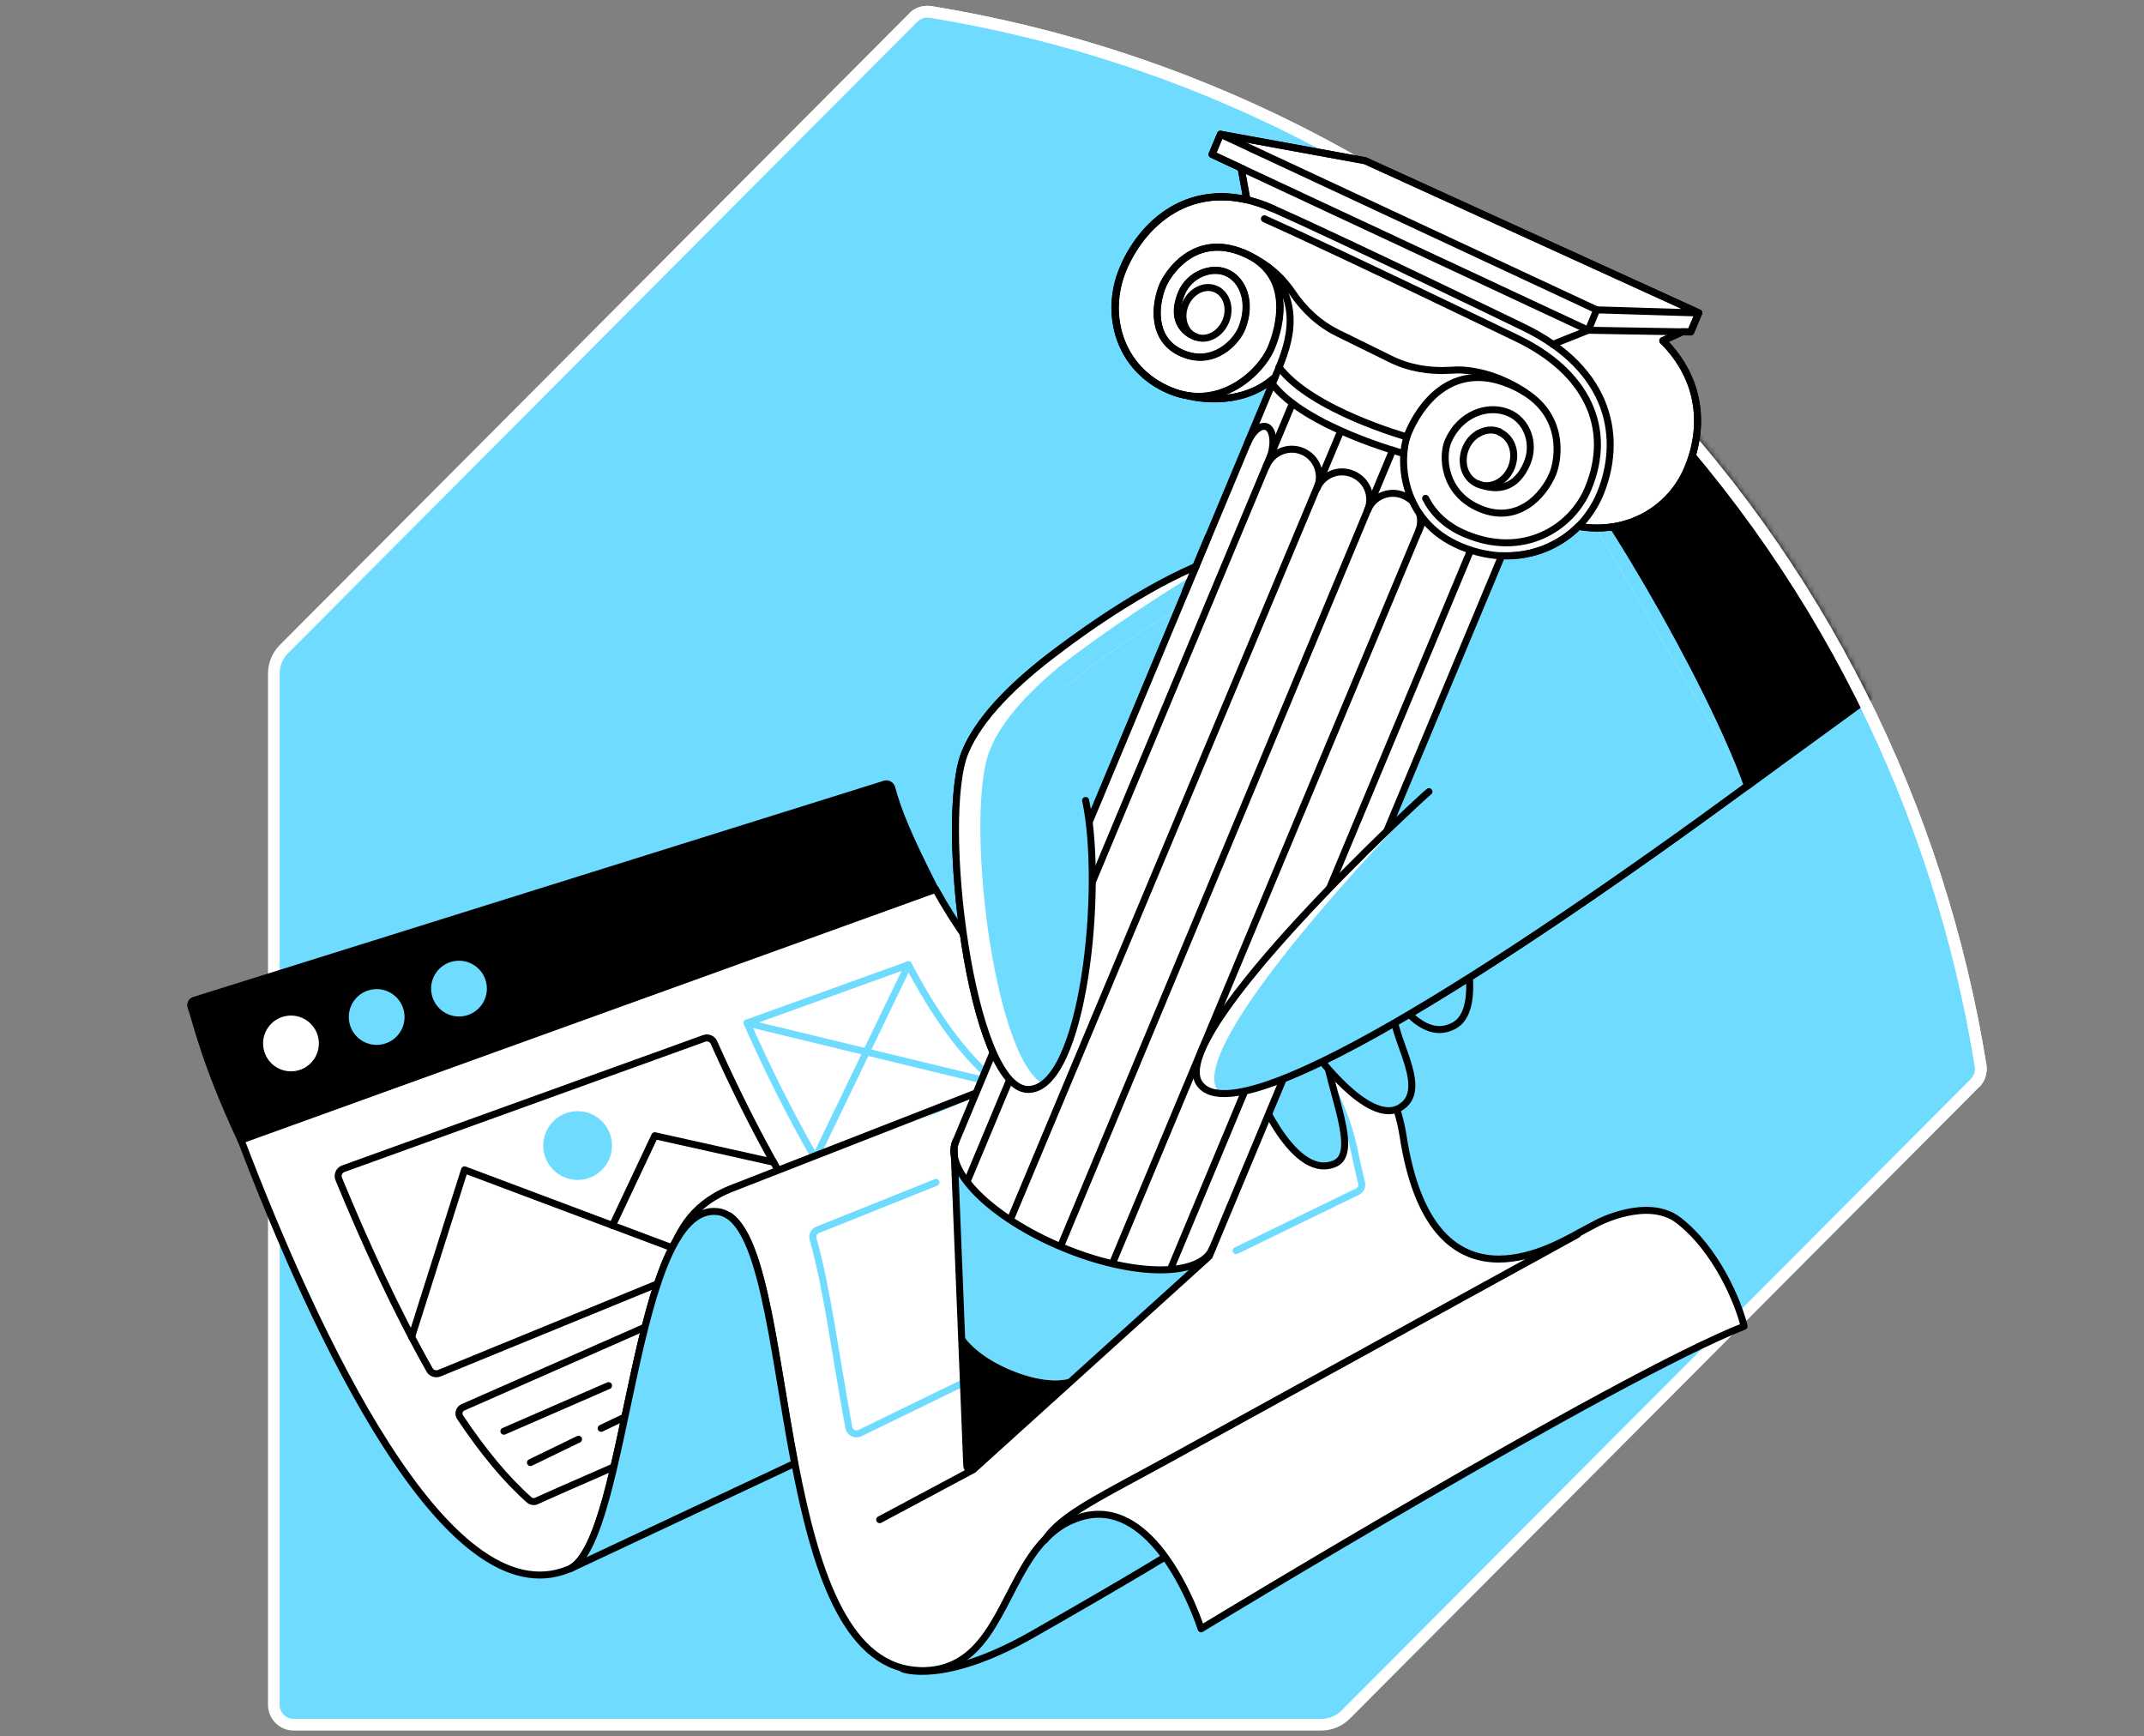 <svg width="368" height="298" viewBox="0 0 368 298" fill="none" xmlns="http://www.w3.org/2000/svg">
<rect x="0" y="0" width="368" height="298" fill="#808080" stroke="none"/>
<g clip-path="url(#clip0)">
<path d="M156.803 2.964L48.692 111.445C47.615 112.525 47 114.068 47 115.611V292.605C47 294.457 48.538 296 50.383 296H226.775C228.313 296 229.851 295.383 230.928 294.303L339.039 185.822C339.808 185.051 340.115 183.971 339.962 182.89C332.887 139.066 312.588 97.094 279.062 63.3C245.23 29.506 203.246 9.137 159.725 2.039C158.648 1.884 157.572 2.193 156.803 2.964Z" fill="#6EDBFF" stroke="white" stroke-width="2"/>
<path d="M202.702 265.548C202.702 265.548 194.784 270.493 177.19 280.508C161.932 289.215 154.952 286.412 154.952 286.412C156.239 286.584 158.607 286.745 160.013 286.593C170.999 285.159 162.115 267.33 169.234 260.483L171.907 259.118C172.096 258.956 174.102 257.748 176.922 255.968L181.431 255.201C182.077 254.918 186.654 255.571 187.405 255.4C193.444 253.94 198.907 261.077 202.702 265.548Z" fill="#6EDBFF" stroke="black" stroke-width="1.2" stroke-miterlimit="10" stroke-linecap="round" stroke-linejoin="round"/>
<path d="M299.367 227.612C277.335 236.256 206.163 279.53 206.163 279.53C206.163 279.53 203.82 272.123 199.374 266.374C195.993 262.049 191.436 258.704 185.762 260.276C185.06 260.482 184.365 260.73 183.762 261.006C182.071 261.77 180.654 262.878 179.401 264.176L179.358 264.183C172.466 271.338 171.047 284.674 160.736 286.514C159.388 286.743 158.137 286.782 156.942 286.638C144.864 285.482 139.821 268.821 136.419 251.101C132.509 230.649 130.844 208.861 123.265 207.894C108.592 206.009 107.941 263.92 97.908 269.181L97.585 269.322C76.67 277.907 53.96 228.736 41.344 195.584L160.559 152.557C163.762 158.387 168.196 164.831 174.282 171.298C178.463 175.748 183.425 180.194 189.3 184.399C221.991 207.852 218.957 162.448 218.957 162.448C218.957 162.448 222.549 164.959 226.815 169.394C231.928 174.726 238.082 182.872 240.44 192.922C240.597 193.589 240.705 194.221 240.819 194.895C245.686 226.589 266.518 213.942 270.699 211.757C270.741 211.75 270.741 211.75 270.776 211.701C272.846 210.612 274.235 209.856 274.235 209.856C274.235 209.856 282.795 205.365 288.079 209.411C294.666 214.492 298.378 223.574 299.367 227.612Z" fill="white" stroke="black" stroke-width="1.2" stroke-miterlimit="10" stroke-linecap="round" stroke-linejoin="round"/>
<path d="M174.03 233.088L147.597 245.949C146.798 246.345 145.847 245.856 145.704 245.014C143.473 233.165 141.958 220.934 139.556 212.67C139.357 212.01 139.714 211.299 140.366 211.058L160.665 202.925" fill="white"/>
<path d="M174.03 233.088L147.597 245.949C146.798 246.345 145.847 245.856 145.704 245.014C143.473 233.165 141.958 220.934 139.556 212.67C139.357 212.01 139.714 211.299 140.366 211.058L160.665 202.925" stroke="#6EDBFF" stroke-width="1.2" stroke-miterlimit="10" stroke-linecap="round" stroke-linejoin="round"/>
<path d="M226.72 183.373C229.242 187.497 231.393 192.248 232.465 197.529C232.886 199.496 233.278 201.294 233.698 203C233.848 203.625 233.561 204.237 233 204.506L212.174 214.637" fill="white"/>
<path d="M226.72 183.373C229.242 187.497 231.393 192.248 232.465 197.529C232.886 199.496 233.278 201.294 233.698 203C233.848 203.625 233.561 204.237 233 204.506L212.174 214.637" stroke="#6EDBFF" stroke-width="1.2" stroke-miterlimit="10" stroke-linecap="round" stroke-linejoin="round"/>
<path d="M105.393 251.735C100.551 253.859 95.743 255.933 92.08 257.596C91.68 257.795 91.188 257.705 90.836 257.418C86.804 253.854 82.811 248.982 78.969 243.217C78.567 242.635 78.817 241.812 79.463 241.529L110.728 227.76C108.784 235.462 107.154 244.237 105.393 251.735Z" stroke="black" stroke-width="1.2" stroke-miterlimit="10" stroke-linecap="round" stroke-linejoin="round"/>
<path d="M86.49 245.625L104.456 237.802" stroke="black" stroke-width="1.2" stroke-miterlimit="10" stroke-linecap="round" stroke-linejoin="round"/>
<path d="M103.186 245.129L114.014 239.95" stroke="black" stroke-width="1.2" stroke-miterlimit="10" stroke-linecap="round" stroke-linejoin="round"/>
<path d="M91.047 251.007L99.299 247.003" stroke="black" stroke-width="1.2" stroke-miterlimit="10" stroke-linecap="round" stroke-linejoin="round"/>
<path d="M70.646 229.456L79.732 200.767L115.582 214.23" fill="white"/>
<path d="M70.646 229.456L79.732 200.767L115.582 214.23" stroke="black" stroke-width="1.2" stroke-miterlimit="10" stroke-linecap="round" stroke-linejoin="round"/>
<path d="M105.12 210.328L112.386 194.914L132.803 199.465" fill="white"/>
<path d="M105.12 210.328L112.386 194.914L132.803 199.465" stroke="black" stroke-width="1.2" stroke-miterlimit="10" stroke-linecap="round" stroke-linejoin="round"/>
<path d="M118.806 217.888L75.389 235.674C74.778 235.908 74.046 235.685 73.728 235.089C67.961 224.882 62.646 213.254 58.148 202.354C57.858 201.666 58.192 200.829 58.929 200.574L120.864 178.209C121.517 177.968 122.263 178.275 122.546 178.921C125.83 186.254 129.537 193.776 133.559 200.854" stroke="black" stroke-width="1.2" stroke-miterlimit="10" stroke-linecap="round" stroke-linejoin="round"/>
<path d="M270.798 211.827C270.756 211.835 270.756 211.835 270.721 211.884C268.301 213.206 228.565 235.049 202.04 249.661C189.195 256.744 182.142 259.894 179.338 264.316" stroke="black" stroke-width="1.2" stroke-miterlimit="10" stroke-linecap="round" stroke-linejoin="round"/>
<path d="M171.363 186.017C166.745 187.93 152.357 193.844 139.926 198.775C135.623 191.311 131.661 183.312 128.221 175.572L155.921 165.574C160.085 173.495 165.262 181.244 171.363 186.017Z" fill="white" stroke="#6EDBFF" stroke-width="1.2" stroke-miterlimit="10" stroke-linecap="round" stroke-linejoin="round"/>
<path d="M155.921 165.574L139.926 198.775" stroke="#6EDBFF" stroke-width="1.2" stroke-miterlimit="10" stroke-linecap="round" stroke-linejoin="round"/>
<path d="M128.221 175.571L171.363 186.017" stroke="#6EDBFF" stroke-width="1.2" stroke-miterlimit="10" stroke-linecap="round" stroke-linejoin="round"/>
<path d="M167.51 187.583L125.424 204.015C122.743 205.078 120.33 206.702 118.496 208.922C117.67 209.929 116.915 211.098 116.237 212.471" fill="white"/>
<path d="M167.51 187.583L125.424 204.015C122.743 205.078 120.33 206.702 118.496 208.922C117.67 209.929 116.915 211.098 116.237 212.471" stroke="black" stroke-width="1.2" stroke-miterlimit="10" stroke-linecap="round" stroke-linejoin="round"/>
<path d="M100.033 201.826C102.919 201.336 104.861 198.599 104.37 195.712C103.88 192.826 101.143 190.884 98.256 191.375C95.37 191.865 93.428 194.603 93.919 197.489C94.409 200.375 97.147 202.317 100.033 201.826Z" fill="#6EDBFF" stroke="#6EDBFF" stroke-width="1.2" stroke-miterlimit="10" stroke-linecap="round" stroke-linejoin="round"/>
<path d="M167.049 252.225L150.99 260.808" stroke="black" stroke-width="1.2" stroke-miterlimit="10" stroke-linecap="round" stroke-linejoin="round"/>
<path d="M97.873 269.23C107.899 263.927 108.557 206.058 123.23 207.943C130.809 208.91 132.481 230.74 136.384 251.15L97.873 269.23Z" fill="#6EDBFF" stroke="black" stroke-width="1.2" stroke-miterlimit="10" stroke-linecap="round" stroke-linejoin="round"/>
<path d="M160.532 152.648L41.359 195.668C35.223 182.532 33.739 175.586 32.782 172.757C32.611 172.266 32.919 171.78 33.375 171.659L151.907 134.558C152.405 134.43 152.933 134.731 153.061 135.229C154.107 139.084 155.708 143.148 160.532 152.648Z" fill="black" stroke="black" stroke-width="1.2" stroke-miterlimit="10" stroke-linecap="round" stroke-linejoin="round"/>
<path d="M50.845 184.387C53.778 183.888 55.751 181.107 55.252 178.174C54.754 175.242 51.973 173.268 49.04 173.767C46.107 174.265 44.134 177.047 44.632 179.979C45.131 182.912 47.912 184.885 50.845 184.387Z" fill="white" stroke="black" stroke-width="1.2" stroke-miterlimit="10" stroke-linecap="round" stroke-linejoin="round"/>
<path d="M65.554 179.849C68.487 179.35 70.46 176.569 69.962 173.636C69.463 170.703 66.681 168.73 63.749 169.228C60.816 169.727 58.843 172.508 59.341 175.441C59.84 178.374 62.621 180.347 65.554 179.849Z" fill="#6EDBFF" stroke="black" stroke-width="1.2" stroke-miterlimit="10" stroke-linecap="round" stroke-linejoin="round"/>
<path d="M79.685 174.975C82.618 174.477 84.591 171.695 84.093 168.762C83.594 165.83 80.813 163.856 77.88 164.355C74.947 164.853 72.974 167.635 73.472 170.567C73.971 173.5 76.752 175.474 79.685 174.975Z" fill="#6EDBFF" stroke="black" stroke-width="1.2" stroke-miterlimit="10" stroke-linecap="round" stroke-linejoin="round"/>
<path d="M299.913 134.899C264.905 160.578 228.136 184.823 212.677 187.493C209.263 188.074 206.928 187.603 205.813 185.885C201.073 178.409 221.634 149.374 228.122 140.857C229.221 139.412 229.907 138.602 230.019 138.496L204.801 139.877C207.655 153.354 189.893 181.003 179.445 186.117C172.181 176.035 168.602 140.436 172.612 130.865C174.614 126.059 178.991 121.196 184.5 116.617C203.495 100.814 236.448 87.798 236.448 87.798L248.229 88.484L265.944 76.888L299.913 134.899Z" fill="white"/>
<path d="M299.913 134.899C264.905 160.578 228.136 184.823 212.677 187.493C209.263 188.074 206.928 187.603 205.813 185.885C201.073 178.409 221.634 149.374 228.122 140.857C229.221 139.412 229.907 138.602 230.019 138.496L204.801 139.877C207.655 153.354 189.893 181.003 179.445 186.117C172.181 176.035 168.602 140.436 172.612 130.865C174.614 126.059 178.991 121.196 184.5 116.617C203.495 100.814 236.448 87.798 236.448 87.798L248.229 88.484L265.944 76.888L299.913 134.899Z" fill="#6EDBFF"/>
<path d="M215.011 185.406C215.011 185.406 221.489 202.603 228.902 199.783C233.654 198.151 228.088 187.086 227.347 179.667" fill="#6EDBFF"/>
<path d="M215.011 185.406C215.011 185.406 221.489 202.603 228.902 199.783C233.654 198.151 228.088 187.086 227.347 179.667" stroke="black" stroke-width="1.2" stroke-miterlimit="10" stroke-linecap="round" stroke-linejoin="round"/>
<path d="M225.797 180.754C225.797 180.754 234.734 193.024 240.108 190.203C245.475 187.339 239.468 179.038 239.214 174.224" fill="#6EDBFF"/>
<path d="M225.797 180.754C225.797 180.754 234.734 193.024 240.108 190.203C245.475 187.339 239.468 179.038 239.214 174.224" stroke="black" stroke-width="1.2" stroke-miterlimit="10" stroke-linecap="round" stroke-linejoin="round"/>
<path d="M240.876 173.292C241.587 173.388 245.011 178.486 249.579 176.019C254.188 173.544 251.476 162.948 251.476 162.948" fill="#6EDBFF"/>
<path d="M240.876 173.292C241.587 173.388 245.011 178.486 249.579 176.019C254.188 173.544 251.476 162.948 251.476 162.948" stroke="black" stroke-width="1.2" stroke-miterlimit="10" stroke-linecap="round" stroke-linejoin="round"/>
<mask id="mask0" mask-type="alpha" maskUnits="userSpaceOnUse" x="46" y="1" width="295" height="296">
<path d="M156.803 2.964L48.692 111.445C47.615 112.525 47 114.068 47 115.611L47 292.605C47 294.457 48.538 296 50.383 296L226.775 296C228.313 296 229.851 295.383 230.928 294.303L339.039 185.822C339.808 185.051 340.115 183.971 339.962 182.89C332.887 139.066 312.588 97.094 279.062 63.3C245.23 29.506 203.246 9.137 159.725 2.039C158.648 1.884 157.572 2.193 156.803 2.964Z" fill="white" stroke="black" stroke-width="2"/>
</mask>
<g mask="url(#mask0)">
<path d="M299.956 134.891C316.222 122.934 332.951 111.136 349.635 98.067L299.133 46.684L263.337 72.257C273.34 81.874 293.637 117.103 299.956 134.891Z" fill="black" stroke="black" stroke-width="1.2" stroke-miterlimit="10" stroke-linecap="round" stroke-linejoin="round"/>
</g>
<path d="M263.294 72.265L241.287 86.672L229.506 85.986C229.506 85.986 174.569 107.682 165.67 129.054C160.984 140.257 166.664 186.946 176.468 186.97C185.97 187.003 208.025 154.766 204.85 139.913" stroke="black" stroke-width="1.2" stroke-miterlimit="10" stroke-linecap="round" stroke-linejoin="round"/>
<path d="M156.803 2.964C157.572 2.193 158.648 1.884 159.725 2.039C203.246 9.137 245.229 29.506 279.062 63.3C312.588 97.094 332.887 139.066 339.961 182.89C340.115 183.971 339.808 185.051 339.039 185.822" stroke="white" stroke-width="2"/>
<path d="M230.061 138.489C229.206 139.068 200.289 177.111 205.848 185.836C211.894 195.388 257.27 166.169 299.948 134.849" stroke="black" stroke-width="1.2" stroke-miterlimit="10" stroke-linecap="round" stroke-linejoin="round"/>
<path d="M207.567 215.593L184.862 236.103C182.484 237.418 178.274 237.136 173.467 235.135C169.315 233.412 166.152 230.871 164.985 228.598L163.756 198.15C164.376 203.075 171.875 209.692 182.29 214.079C193.352 218.703 203.881 219.168 207.25 215.517L207.567 215.593Z" fill="#6EDBFF"/>
<path d="M184.863 236.103L167.197 252.071C166.706 252.501 165.918 252.201 165.895 251.555L164.985 228.598C166.152 230.871 169.316 233.412 173.467 235.135C178.274 237.136 182.484 237.418 184.863 236.103Z" fill="black"/>
<path d="M285.409 58.49L288.749 56.968L290.183 56.985L291.578 53.712L234.323 27.584L209.486 23.046L208.035 26.502L213.406 29.014C213.202 29.092 213.083 29.156 213.083 29.156L214.041 34.283C203.386 31.801 195.909 38.579 192.736 46.186C189.472 54.026 192.152 63.413 200.828 67.012C201.856 67.444 202.855 67.708 203.839 67.888C203.839 67.888 212.498 70.362 218.756 64.832L218.806 64.867C204.969 98.005 164.1 195.837 164.1 195.837C162 200.833 170.193 208.98 182.374 214.065C194.556 219.149 206.103 219.224 208.16 214.235L256.303 98.993L257.817 95.397C262.969 95.605 267.671 93.679 270.963 90.344L271.013 90.379C279.401 91.772 286.809 87.391 289.703 80.438C292.527 73.584 292.24 65.264 285.409 58.49Z" fill="white"/>
<path d="M289.696 80.396C286.766 87.398 279.359 91.779 271.006 90.337L270.991 90.253C272.546 88.688 273.749 86.835 274.656 84.773C277.976 76.751 277.185 66.739 267.048 59.399L285.444 58.441C292.24 65.264 292.527 73.584 289.696 80.396Z" fill="white"/>
<path d="M291.578 53.712L290.225 56.977L288.791 56.961L272.612 56.675L274.056 53.178L291.578 53.712Z" fill="white"/>
<path d="M217.747 45.881C224.031 53.008 220.828 59.927 218.834 64.775C218.799 64.825 218.806 64.867 218.806 64.867" stroke="black" stroke-width="1.2" stroke-miterlimit="10" stroke-linecap="round" stroke-linejoin="round"/>
<path d="M274.056 53.178L209.486 23.046L208.035 26.501L272.612 56.675L274.056 53.178Z" stroke="black" stroke-width="1.2" stroke-miterlimit="10" stroke-linecap="round" stroke-linejoin="round"/>
<path d="M214.041 34.283L213.083 29.156" stroke="black" stroke-width="1.2" stroke-miterlimit="10" stroke-linecap="round" stroke-linejoin="round"/>
<path d="M240.957 77.84C240.957 77.84 223.963 73.27 218.366 65.852" stroke="black" stroke-width="1.2" stroke-miterlimit="10" stroke-linecap="round" stroke-linejoin="round"/>
<path d="M219.53 63.009C225.127 70.427 241.467 74.978 241.467 74.978" stroke="black" stroke-width="1.2" stroke-miterlimit="10" stroke-linecap="round" stroke-linejoin="round"/>
<path d="M200.923 217.768L252.409 94.451" stroke="black" stroke-width="1.2" stroke-miterlimit="10" stroke-linecap="round" stroke-linejoin="round"/>
<path d="M191.039 216.605L244.344 89.101" stroke="black" stroke-width="1.2" stroke-miterlimit="10" stroke-linecap="round" stroke-linejoin="round"/>
<path d="M182.122 213.699L239.036 77.255" stroke="black" stroke-width="1.2" stroke-miterlimit="10" stroke-linecap="round" stroke-linejoin="round"/>
<path d="M173.444 209.254L230.051 74.142" stroke="black" stroke-width="1.2" stroke-miterlimit="10" stroke-linecap="round" stroke-linejoin="round"/>
<path d="M166.137 202.445L221.841 69.207" stroke="black" stroke-width="1.2" stroke-miterlimit="10" stroke-linecap="round" stroke-linejoin="round"/>
<path d="M274.056 53.178L291.578 53.712L234.323 27.584L209.486 23.046" stroke="black" stroke-width="1.2" stroke-miterlimit="10" stroke-linecap="round" stroke-linejoin="round"/>
<path d="M291.578 53.712L290.225 56.977L272.613 56.676L266.52 59.099" stroke="black" stroke-width="1.2" stroke-miterlimit="10" stroke-linecap="round" stroke-linejoin="round"/>
<path d="M285.409 58.49L288.791 56.961" stroke="black" stroke-width="1.2" stroke-miterlimit="10" stroke-linecap="round" stroke-linejoin="round"/>
<path d="M210.383 55.146C211.33 52.88 210.542 50.395 208.625 49.594C206.708 48.794 204.387 49.981 203.441 52.247C202.495 54.513 203.282 56.998 205.199 57.799C207.116 58.599 209.437 57.412 210.383 55.146Z" stroke="black" stroke-width="1.2" stroke-miterlimit="10" stroke-linecap="round" stroke-linejoin="round"/>
<path d="M205.205 57.812C205.205 57.812 200.316 56.345 202.841 50.279C204.131 47.155 207.865 45.653 210.483 46.769C213.424 48.004 214.92 51.955 213.191 56.325C212.215 58.746 208.328 62.919 203.05 60.694C197.638 58.448 198.167 52.374 199.625 48.961C200.455 46.956 205.021 39.892 213.424 43.407C221.967 46.985 219.901 55.748 218.199 59.767C216.497 63.785 209.512 70.653 200.878 67.047C192.243 63.441 189.521 54.061 192.785 46.221C196.398 37.629 205.467 30.017 218.509 35.822" stroke="black" stroke-width="1.2" stroke-miterlimit="10" stroke-linecap="round" stroke-linejoin="round"/>
<path d="M253.729 74.411C252.782 74.962 252.019 75.829 251.559 76.948C250.548 79.418 251.442 82.128 253.638 83.055C255.833 83.983 258.394 82.724 259.405 80.254C260.416 77.784 259.522 75.074 257.327 74.146" stroke="black" stroke-width="1.2" stroke-miterlimit="10" stroke-linecap="round" stroke-linejoin="round"/>
<path d="M257.362 74.097C256.193 73.602 254.873 73.74 253.771 74.404" stroke="black" stroke-width="1.2" stroke-miterlimit="10" stroke-linecap="round" stroke-linejoin="round"/>
<path d="M244.692 85.53C245.93 87.965 248.095 90.242 251.592 91.685C261.395 95.786 269.686 90.735 272.559 83.916C276.939 73.458 272.347 63.789 260.311 58.029C259.98 57.869 229.65 43.208 217.587 37.8C217.397 37.702 217.214 37.646 217.024 37.549" stroke="black" stroke-width="1.2" stroke-miterlimit="10" stroke-linecap="round" stroke-linejoin="round"/>
<path d="M253.63 83.013C254.7 83.439 259.605 85.51 262.13 79.444C263.545 76.038 262.057 72.128 258.932 70.838C255.428 69.353 250.633 70.991 248.568 75.678C247.445 78.254 247.704 84.628 254.009 87.285C260.498 89.998 264.952 85.078 266.521 81.299C267.449 79.104 269.226 70.173 259.149 65.988C248.924 61.699 243.56 69.939 241.739 74.281C239.926 78.665 240.368 89.43 250.734 93.782C261.142 98.127 271.036 93.323 274.621 84.823C278.499 75.491 276.752 63.43 261.274 56.044C261.274 56.044 230.747 41.243 218.459 35.787C205.418 29.982 196.299 37.559 192.736 46.186C189.472 54.026 192.152 63.413 200.828 67.012C209.505 70.61 216.49 63.743 218.15 59.732C219.809 55.721 221.91 46.908 213.374 43.372C204.972 39.857 200.448 46.913 199.576 48.926C198.125 52.382 197.589 58.413 203.001 60.659C208.271 62.842 212.208 58.704 213.142 56.29C214.871 51.92 213.368 47.926 210.434 46.734C207.823 45.66 204.131 47.155 202.792 50.244C200.267 56.31 205.156 57.777 205.156 57.777" stroke="black" stroke-width="1.2" stroke-miterlimit="10" stroke-linecap="round" stroke-linejoin="round"/>
<path d="M203.797 67.895C203.797 67.895 212.547 70.397 218.791 64.782" stroke="black" stroke-width="1.2" stroke-miterlimit="10" stroke-linecap="round" stroke-linejoin="round"/>
<path d="M213.375 43.372C217.717 45.193 220.304 47.918 221.816 50.176C223.793 53.136 226.422 55.594 229.639 57.172L238.677 61.62C241.802 63.17 245.283 63.749 248.719 63.555C249.365 63.532 249.962 63.474 250.616 63.493C253.8 63.602 257.802 64.7 261.711 67.287" stroke="black" stroke-width="1.2" stroke-miterlimit="10" stroke-linecap="round" stroke-linejoin="round"/>
<path d="M285.409 58.49C292.198 65.271 292.527 73.584 289.654 80.403C286.724 87.405 279.317 91.786 270.963 90.344" stroke="black" stroke-width="1.2" stroke-miterlimit="10" stroke-linecap="round" stroke-linejoin="round"/>
<path d="M289.696 80.396C286.766 87.398 279.359 91.779 271.005 90.337L270.956 90.302C269.289 91.973 267.297 93.266 265.065 94.165C262.826 95.023 260.389 95.48 257.767 95.362L208.118 214.242C208.055 214.383 208.027 214.474 207.957 214.573L207.567 215.593L167.239 252.063C166.748 252.494 165.96 252.194 165.937 251.548L163.798 198.143L163.753 197.37C163.753 197.37 163.753 197.37 163.746 197.328C163.744 196.808 163.883 196.351 164.065 195.886C164.065 195.886 204.934 98.055 218.771 64.916L218.714 64.839C212.456 70.369 203.797 67.895 203.797 67.895C202.82 67.758 201.814 67.452 200.786 67.019C192.151 63.413 189.43 54.033 192.694 46.194C195.867 38.586 203.344 31.809 213.999 34.291L213.083 29.156C213.083 29.156 213.202 29.093 213.406 29.015L208.035 26.502L209.486 23.046L234.323 27.584L291.571 53.67L290.176 56.943L288.742 56.926L285.402 58.448C292.24 65.264 292.527 73.584 289.696 80.396Z" stroke="black" stroke-width="1.2" stroke-miterlimit="10" stroke-linecap="round" stroke-linejoin="round"/>
<path d="M163.791 198.102C163.748 197.849 163.74 197.546 163.746 197.328L163.791 198.102Z" stroke="black" stroke-width="1.2" stroke-miterlimit="10" stroke-linecap="round" stroke-linejoin="round"/>
<path d="M164.058 195.844C161.958 200.841 170.151 208.988 182.332 214.072C194.514 219.156 206.061 219.232 208.118 214.242" stroke="black" stroke-width="1.2" stroke-miterlimit="10" stroke-linecap="round" stroke-linejoin="round"/>
<path d="M217.315 80.08C218.326 77.61 221.12 76.441 223.548 77.459C225.975 78.478 227.102 81.278 226.084 83.706" stroke="black" stroke-width="1.2" stroke-miterlimit="10" stroke-linecap="round" stroke-linejoin="round"/>
<path d="M214.119 76.07C215.074 73.783 216.694 72.597 217.701 73.423C218.709 74.249 218.752 76.8 217.797 79.088" stroke="black" stroke-width="1.2" stroke-miterlimit="10" stroke-linecap="round" stroke-linejoin="round"/>
<path d="M226.021 83.847C227.004 81.468 229.804 80.342 232.19 81.367C234.618 82.386 235.737 85.144 234.754 87.523" stroke="black" stroke-width="1.2" stroke-miterlimit="10" stroke-linecap="round" stroke-linejoin="round"/>
<path d="M243.48 91.156C243.885 90.22 243.924 89.173 243.675 88.218" stroke="black" stroke-width="1.2" stroke-miterlimit="10" stroke-linecap="round" stroke-linejoin="round"/>
<path d="M234.754 87.522C235.737 85.144 238.538 84.017 240.923 85.043C241.486 85.294 242.022 85.637 242.438 86.043" stroke="black" stroke-width="1.2" stroke-miterlimit="10" stroke-linecap="round" stroke-linejoin="round"/>
<path d="M245.268 135.862C244.413 136.441 200.289 177.111 205.806 185.843C211.852 195.396 257.228 166.176 299.906 134.857" fill="#6EDBFF"/>
<path d="M208.916 187.049C209.043 187.287 209.255 187.511 209.459 187.694C207.786 187.544 206.561 186.972 205.855 185.878C200.338 177.146 244.462 136.475 245.317 135.896L245.402 135.882C238.025 143.249 203.936 179.179 208.916 187.049Z" fill="white"/>
<path d="M245.268 135.862C244.413 136.441 200.289 177.111 205.806 185.843C211.852 195.396 257.228 166.176 299.906 134.857" stroke="black" stroke-width="1.2" stroke-miterlimit="10" stroke-linecap="round" stroke-linejoin="round"/>
<path d="M186.338 137.379C189.52 152.275 186.012 186.996 176.469 186.971C166.665 186.946 160.984 140.257 165.671 129.054C168.168 123.079 174.298 117.051 181.807 111.482" fill="#6EDBFF"/>
<path d="M204.55 98.858C190.999 107.145 181.977 114.272 181.865 114.377C181.486 114.702 181.143 114.977 180.764 115.302C180.386 115.626 180.007 115.951 179.671 116.268C179.524 116.423 179.328 116.543 179.18 116.698C178.991 116.86 178.809 117.065 178.62 117.227C178.431 117.389 178.284 117.544 178.094 117.707C177.905 117.869 177.758 118.024 177.611 118.179C176.532 119.23 175.537 120.266 174.634 121.33C174.494 121.527 174.305 121.689 174.165 121.887C173.087 123.197 172.136 124.486 171.36 125.789C171.262 125.979 171.157 126.127 171.059 126.317C170.821 126.704 170.626 127.085 170.437 127.507C170.34 127.697 170.284 127.88 170.186 128.07C170.088 128.26 170.033 128.443 169.935 128.633C165.5 139.273 170.387 181.804 179.284 186.189C178.561 186.528 177.817 186.742 177.185 186.849C177.058 186.871 176.932 186.892 176.805 186.914C176.679 186.935 176.588 186.907 176.461 186.929C166.657 186.904 160.977 140.215 165.663 129.012C165.719 128.829 165.817 128.639 165.915 128.449C166.012 128.259 166.068 128.076 166.166 127.886C166.361 127.506 166.55 127.084 166.787 126.696C166.885 126.506 166.99 126.358 167.088 126.168C167.864 124.866 168.808 123.534 169.894 122.266C170.033 122.069 170.223 121.906 170.363 121.709C171.266 120.645 172.26 119.609 173.339 118.558C173.486 118.403 173.676 118.241 173.823 118.086C174.012 117.924 174.159 117.768 174.348 117.606C174.538 117.444 174.72 117.24 174.951 117.07C175.098 116.915 175.252 116.802 175.442 116.64C175.82 116.315 176.156 115.998 176.535 115.674C176.913 115.349 177.257 115.074 177.635 114.749C178.967 113.656 186.414 106.449 205.303 97.168L204.55 98.858Z" fill="white"/>
<path d="M203.441 101.517L207.361 92.179" stroke="black" stroke-width="1.2" stroke-miterlimit="10" stroke-linecap="round" stroke-linejoin="round"/>
<path d="M186.338 137.378C189.52 152.274 186.012 186.995 176.468 186.97C166.664 186.945 160.984 140.257 165.67 129.053C168.167 123.079 174.297 117.05 181.806 111.481C181.806 111.481 193.906 102.053 205.268 97.217" stroke="black" stroke-width="1.2" stroke-miterlimit="10" stroke-linecap="round" stroke-linejoin="round"/>
</g>
<defs>
<clipPath id="clip0">
<rect width="368" height="297.99" fill="white"/>
</clipPath>
</defs>
</svg>

